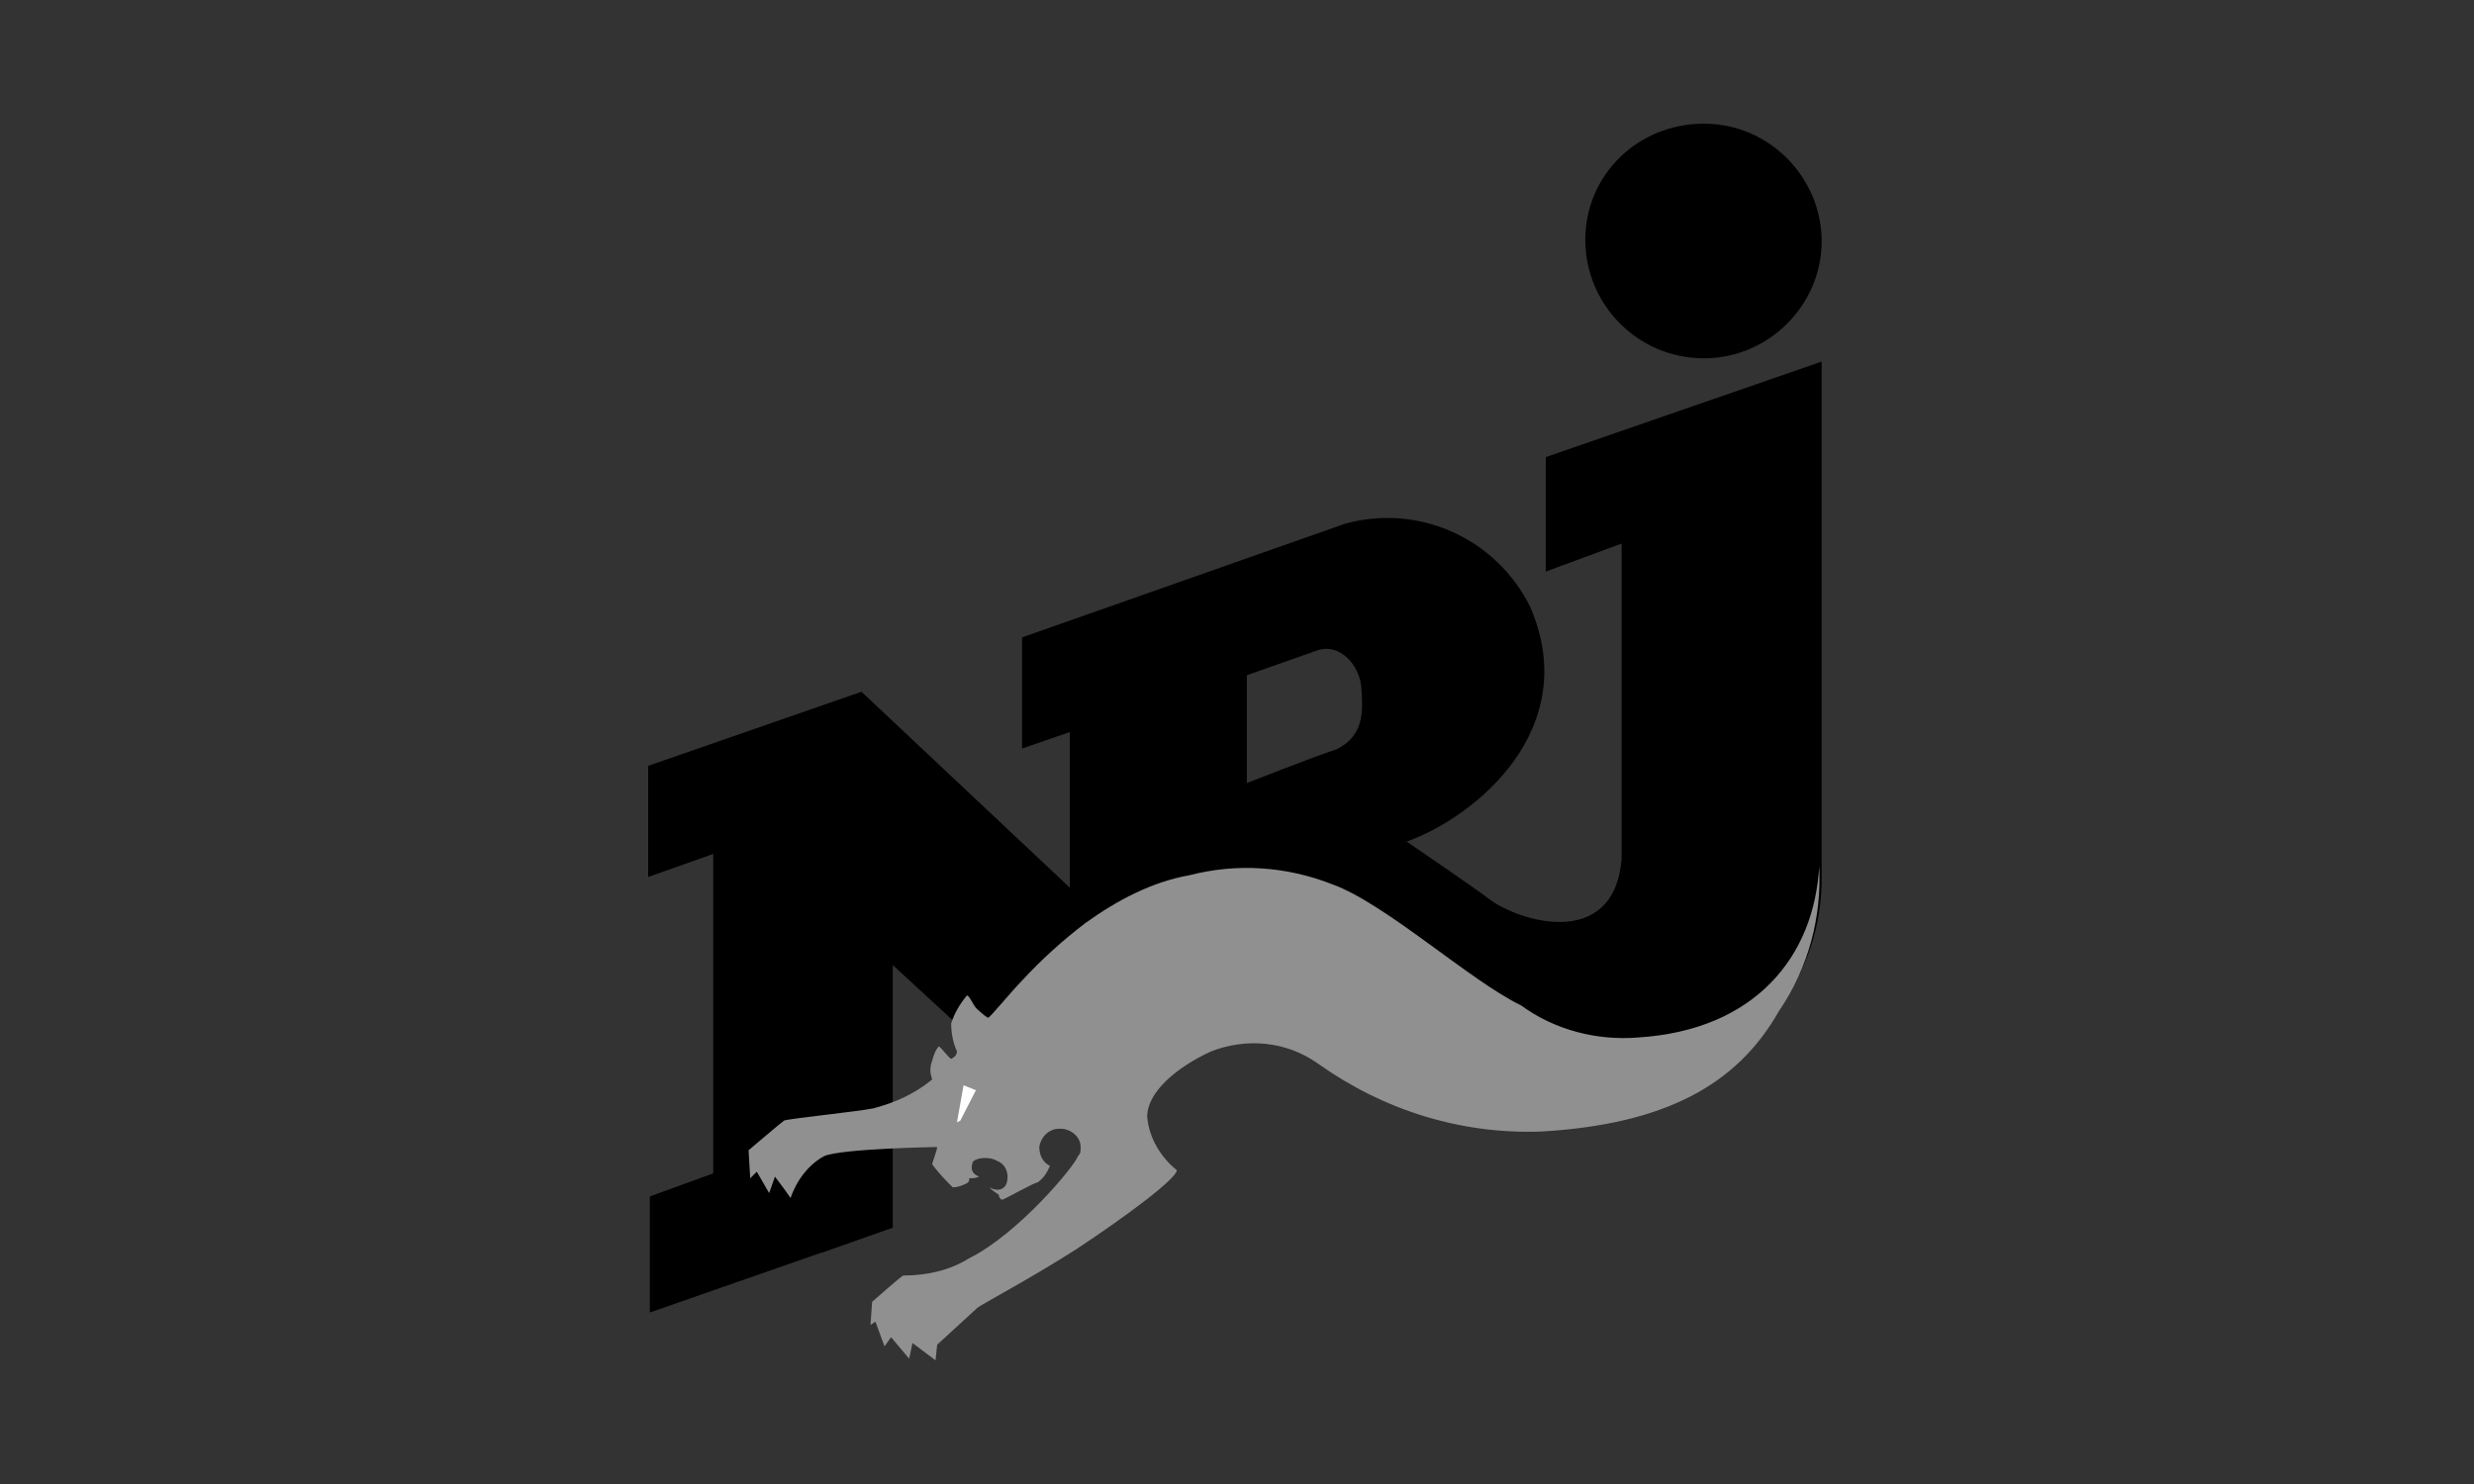 <?xml version="1.0" encoding="UTF-8"?>
<svg xmlns="http://www.w3.org/2000/svg" width="500" height="300" viewBox="0 0 500 300" fill="none">
  <rect x="0" y="0" width="500" height="300" fill="#333333" stroke="none"/>
  <g clip-path="url(#clip0_2464_2253)">
    <path fill-rule="evenodd" clip-rule="evenodd" d="M368.161 73.096V176.948C368.491 197.256 354.842 215.065 335.204 220.054C319.225 224.384 304.916 222.554 293.267 214.065C286.448 209.075 277.118 201.586 277.118 201.586L207.554 220.064L180.426 195.096V248.192L131.33 265.331V241.863L144.149 237.203V172.628L131 177.288V154.82L174.107 139.841L216.213 179.448V147.99L206.564 151.32V128.852L271.809 105.884C286.788 101.724 302.436 108.883 309.256 122.692C319.905 147.32 298.267 165.129 284.288 170.129C284.288 170.129 298.937 180.118 300.766 181.608C306.756 186.267 326.064 192.257 327.724 173.788V109.883L312.416 115.543V92.404L368.171 73.096H368.161ZM275.129 139.001C274.799 134.511 270.799 129.852 266.139 131.511L251.99 136.501V158.299C251.99 158.299 265.469 152.97 270.129 151.48C275.789 148.65 275.459 143.661 275.119 139.001H275.129ZM344.363 72.436C331.044 72.436 320.395 61.617 320.395 48.468C320.395 35.319 331.044 25 344.363 25C357.682 25 368.161 35.989 368.161 48.798C368.161 61.607 357.512 72.436 344.363 72.436Z" fill="black"></path>
    <path d="M166.277 253.172L150.969 237.863L152.298 231.544L180.096 230.044V248.182L166.287 253.172H166.277Z" fill="black"></path>
    <path d="M367.661 175.118C366.661 193.257 354.842 208.235 331.044 209.735C322.724 210.405 314.235 208.235 307.406 203.246C297.087 198.256 279.948 182.607 269.289 178.778C259.969 175.118 249.98 174.448 240.331 176.948C232.842 178.278 225.852 181.938 219.363 186.597C214.703 190.147 210.433 194.027 206.544 198.246C204.714 200.076 200.054 205.736 199.724 205.736C199.394 205.736 197.894 204.406 197.224 203.736C196.554 202.906 195.895 201.236 195.395 201.236C194.065 202.896 192.895 204.736 192.235 206.895C192.235 208.725 192.565 210.725 193.405 212.555C193.405 213.225 192.905 213.725 192.235 214.055C191.905 214.055 190.075 211.555 189.735 211.555C189.065 212.225 188.735 213.215 188.405 214.385C187.905 215.715 187.905 216.885 188.405 218.215C184.746 221.214 180.916 222.874 176.586 224.044C173.426 224.714 158.778 226.204 158.448 226.544C157.948 226.874 151.288 232.533 151.288 232.533L151.618 238.193L152.948 236.863L155.448 241.193L156.618 237.863C156.618 237.863 158.777 240.693 159.777 242.193C160.947 238.693 163.437 235.373 166.597 233.703C170.097 232.203 189.065 231.874 189.395 231.874C189.395 232.544 188.395 235.033 188.395 235.373C189.725 237.203 191.225 238.703 192.555 240.033C193.385 240.033 194.385 239.703 195.055 239.363C195.885 239.033 195.885 238.693 195.885 238.193C196.555 238.193 197.215 238.193 197.884 237.863C196.225 237.193 196.225 236.203 196.554 235.033C196.884 234.033 200.054 233.703 201.544 234.703C203.374 235.373 204.044 237.533 203.374 239.363C202.544 241.193 200.374 240.363 200.044 240.033C200.044 240.363 201.874 241.533 201.874 241.533V241.863C201.874 241.863 202.204 242.533 202.544 242.533C202.884 242.533 209.034 239.033 209.704 239.033C210.873 238.203 211.533 237.203 212.203 235.703C210.873 235.033 210.043 233.703 210.043 231.874C210.373 229.714 212.203 227.884 214.703 228.214H215.033C217.193 228.714 218.693 230.374 218.363 232.543C218.363 232.873 218.363 233.213 217.863 233.713C217.193 235.713 205.884 249.362 195.895 254.352C191.905 256.852 187.235 257.852 182.576 257.852C182.246 257.852 176.256 263.181 176.256 263.181L175.926 267.841L176.926 267.171L178.756 272.16L180.086 270.331L183.745 274.66L184.416 271.5L189.075 275L189.405 271.84L197.564 264.351C198.394 263.681 208.713 258.191 217.533 252.532C227.852 245.712 237.841 238.223 237.841 236.553C234.681 234.053 232.182 230.064 231.852 225.734C231.852 220.744 237.841 215.745 244.671 212.585C251.83 209.755 259.979 210.425 266.469 215.085C279.618 224.404 295.257 229.394 311.735 228.734C336.363 227.234 351.012 219.414 359.501 204.436C365.661 195.446 368.161 185.127 367.661 175.148V175.118Z" fill="#909090"></path>
    <path d="M193.405 226.884L194.735 219.394L197.235 220.394L194.075 226.554L193.405 226.884Z" fill="white"></path>
  </g>
  <defs>
    <clipPath id="clip0_2464_2253">
      <rect width="500" height="300" fill="white"></rect>
    </clipPath>
  </defs>
</svg>
